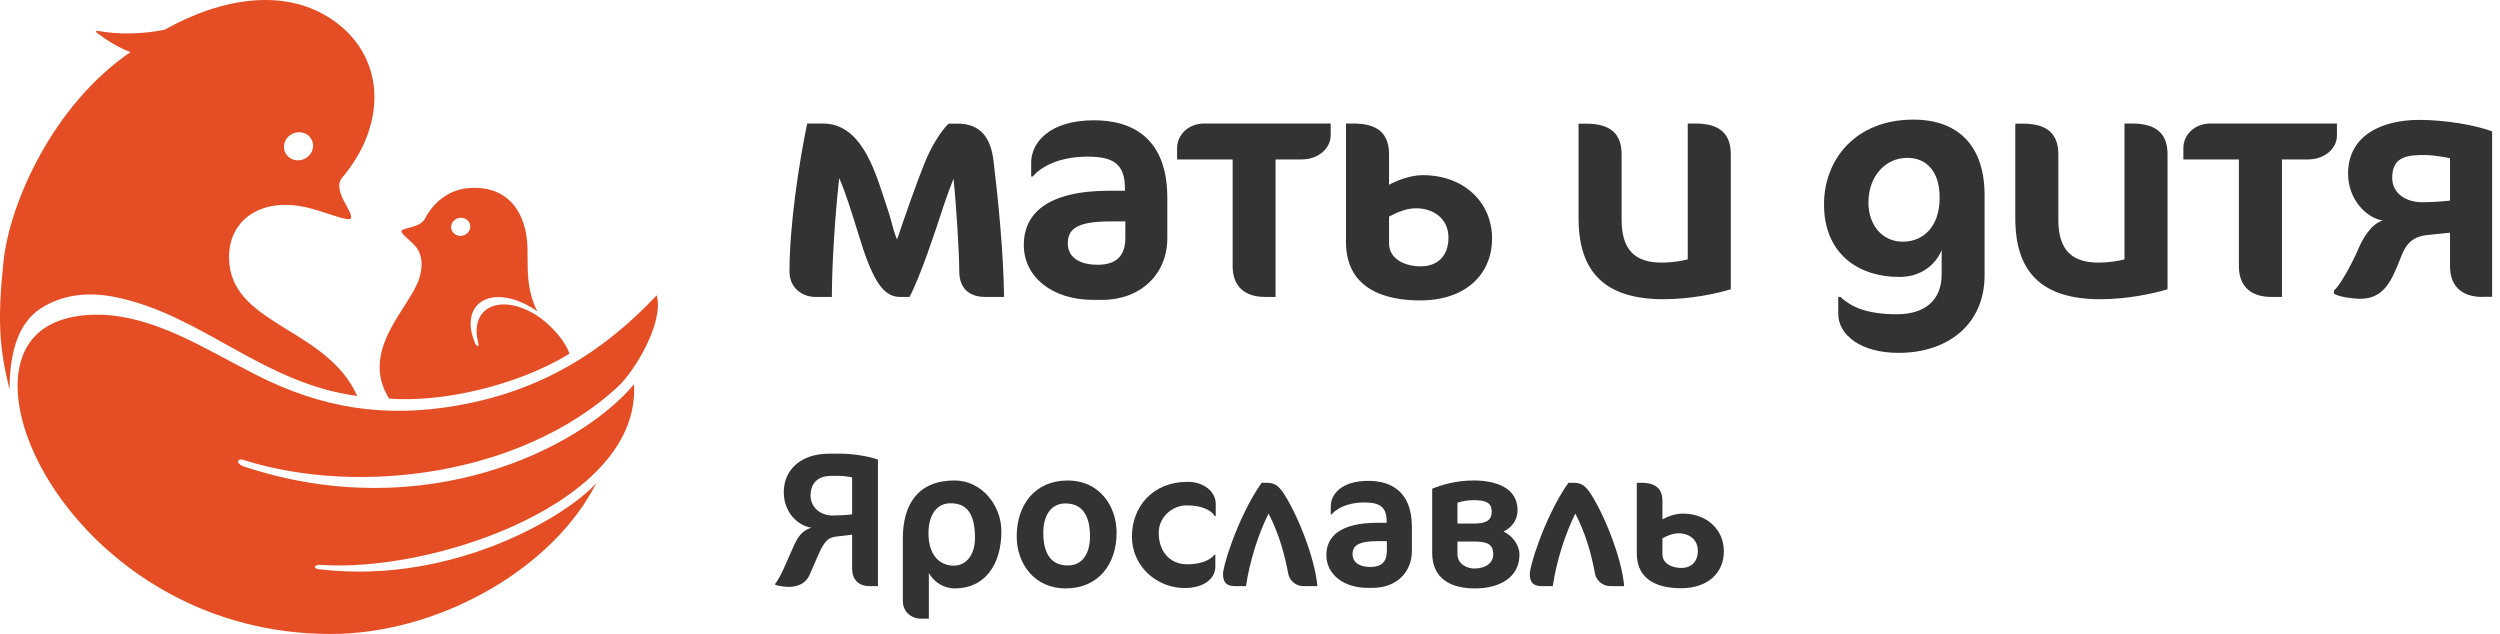 <?xml version="1.0" encoding="UTF-8"?>
<svg width="209px" height="53px" viewBox="0 0 209 53" version="1.1" xmlns="http://www.w3.org/2000/svg" xmlns:xlink="http://www.w3.org/1999/xlink">
    <title>logo-header-big</title>
    <g id="Page-1" stroke="none" stroke-width="1" fill="none" fill-rule="evenodd">
        <g id="Artboard-Copy-7" transform="translate(-55, -31)">
            <g id="logo-header-big" transform="translate(55, 31)">
                <path d="M158.723,29.5 C155.583,29.5 153.677,28.02 153.677,26.226 L153.677,24.824 L153.868,24.824 C154.832,25.732 156.2,26.271 158.588,26.271 C160.842,26.271 162.323,25.172 162.323,22.918 L162.323,20.899 C161.863,22.054 160.663,23.153 158.802,23.153 C155.258,23.153 152.488,21.135 152.488,17.087 C152.488,13.33 155.124,10 159.956,10 C163.747,10 165.911,12.231 165.911,16.313 L165.911,22.996 C165.922,27.078 162.883,29.5 158.723,29.5 Z M159.452,13.196 C157.602,13.196 156.2,14.754 156.2,16.93 C156.2,18.814 157.355,20.204 159.071,20.204 C160.865,20.204 162.154,18.858 162.154,16.549 C162.166,14.306 161.033,13.196 159.452,13.196 Z M92.116,25.07 L91.387,25.07 C87.956,25.07 85.59,23.142 85.59,20.484 C85.59,17.905 87.473,15.943 92.788,15.943 L94.044,15.943 L94.044,15.752 C94.044,13.711 93.08,13.095 90.927,13.095 C88.326,13.095 86.879,14.093 86.341,14.754 L86.206,14.754 L86.206,13.599 C86.206,11.985 87.653,10.056 91.465,10.056 C94.683,10.056 97.588,11.558 97.588,16.548 L97.588,19.879 C97.599,22.94 95.345,25.07 92.116,25.07 Z M94.078,18.511 L92.788,18.511 C90.052,18.511 89.267,19.15 89.267,20.338 C89.267,21.471 90.176,22.133 91.768,22.133 C93.327,22.133 94.078,21.381 94.078,19.901 L94.078,18.511 Z M82.371,24.824 C81.059,24.824 80.196,24.129 80.196,22.705 C80.196,21.258 79.949,17.177 79.714,14.945 C79.501,15.483 79.232,16.179 78.94,17.042 C78.891,17.192 78.833,17.367 78.769,17.562 C78.165,19.404 76.958,23.081 76.036,24.824 L75.262,24.824 C74.051,24.824 73.199,23.882 72.179,20.877 C72.045,20.48 71.879,19.943 71.693,19.341 C71.237,17.869 70.662,16.012 70.16,14.889 C69.812,17.894 69.543,22.245 69.543,24.824 L68.175,24.824 C67.043,24.824 66,24.05 66,22.705 C66,18.814 66.807,13.555 67.48,10.325 L68.792,10.325 C71.871,10.325 73.037,13.91 73.904,16.573 L73.904,16.573 C74.013,16.908 74.117,17.228 74.219,17.524 C74.342,17.874 74.437,18.229 74.532,18.584 C74.662,19.071 74.792,19.557 74.993,20.025 C75.666,18.04 76.552,15.483 77.281,13.667 C77.841,12.243 78.671,10.953 79.299,10.336 L80.05,10.336 C81.957,10.336 82.82,11.491 83.055,13.42 C83.437,16.56 83.885,20.989 83.941,24.824 L82.371,24.824 Z M106.637,13.33 L108.79,13.33 C110.293,13.33 111.234,12.344 111.246,11.346 L111.246,10.325 L100.694,10.325 C99.27,10.325 98.406,11.346 98.406,12.366 L98.406,13.33 L103.049,13.33 L103.049,22.245 C103.049,23.938 104.047,24.824 105.762,24.824 L106.637,24.824 L106.637,13.33 Z M118.725,25.116 C115.855,25.116 112.524,24.207 112.524,20.227 L112.524,10.325 L113.141,10.325 C115.238,10.325 116.124,11.211 116.124,12.904 L116.124,15.45 C116.64,15.158 117.839,14.642 118.938,14.642 C122.403,14.642 124.736,16.93 124.736,19.935 C124.736,22.974 122.482,25.116 118.725,25.116 Z M118.378,17.412 C117.509,17.412 116.733,17.801 116.196,18.071 L116.124,18.107 L116.124,20.339 C116.124,21.729 117.57,22.267 118.759,22.267 C120.183,22.267 121.091,21.404 121.091,19.857 C121.091,18.332 119.903,17.412 118.378,17.412 Z M131.968,18.253 C131.968,22.761 134.188,25.015 139.077,25.015 C141.298,25.015 143.473,24.555 144.695,24.185 L144.695,12.904 C144.695,11.211 143.809,10.325 141.713,10.325 L141.096,10.325 L141.096,21.684 C140.67,21.796 139.862,21.953 138.898,21.953 C136.723,21.953 135.568,20.911 135.568,18.388 L135.568,12.915 C135.568,11.222 134.682,10.336 132.585,10.336 L131.968,10.336 L131.968,18.253 Z M168.479,18.253 C168.479,22.761 170.699,25.015 175.588,25.015 C177.808,25.015 179.984,24.555 181.206,24.185 L181.206,12.904 C181.206,11.211 180.32,10.325 178.223,10.325 L177.606,10.325 L177.606,21.684 C177.18,21.796 176.373,21.953 175.409,21.953 C173.233,21.953 172.078,20.911 172.078,18.388 L172.078,12.915 C172.078,11.222 171.192,10.336 169.095,10.336 L168.479,10.336 L168.479,18.253 Z M192.924,13.33 L190.771,13.33 L190.771,24.824 L189.885,24.824 C188.169,24.824 187.171,23.938 187.171,22.245 L187.171,13.33 L182.529,13.33 L182.529,12.366 C182.529,11.346 183.392,10.325 184.816,10.325 L195.368,10.325 L195.368,11.346 C195.368,12.344 194.426,13.33 192.924,13.33 Z M204.821,22.245 C204.821,23.938 205.819,24.824 207.535,24.824 L207.535,24.813 L208.342,24.813 L208.342,10.987 C206.952,10.449 204.373,10.023 202.253,10.023 C199.013,10.023 196.299,11.391 196.299,14.508 C196.299,16.739 197.891,18.242 199.203,18.433 C198.183,18.724 197.476,20.07 197.185,20.742 C196.916,21.415 195.794,23.692 195.122,24.286 L195.122,24.555 C195.548,24.824 196.736,24.981 197.297,24.981 C199.32,24.981 199.942,23.43 200.626,21.722 C200.689,21.564 200.753,21.406 200.818,21.247 C201.356,19.958 202.141,19.778 202.78,19.666 C203.147,19.621 203.605,19.576 204.02,19.535 C204.33,19.505 204.615,19.477 204.821,19.453 L204.821,22.245 Z M202.803,12.96 C203.319,12.96 204.53,13.151 204.821,13.23 L204.821,16.773 C204.148,16.851 203.128,16.907 202.511,16.907 C201.087,16.907 199.988,16.134 199.988,14.867 C199.988,13.016 201.356,12.96 202.803,12.96 Z" id="Shape" fill="#333333"></path>
                <path d="M38.519,18.205 C38.958,18.197 39.316,18.52 39.316,18.94 C39.316,19.36 38.95,19.716 38.511,19.724 C38.072,19.732 37.714,19.401 37.714,18.981 C37.714,18.56 38.072,18.213 38.519,18.205 Z M35.023,23.352 C34.177,25.832 30.03,29.298 32.526,33.322 C36.974,33.669 43.21,32.239 47.56,29.605 L47.552,29.597 L47.601,29.581 C47.357,28.66 46.227,27.359 45.235,26.624 C43.893,25.638 42.357,25.202 41.218,25.59 C40.145,25.961 39.69,26.995 39.893,28.248 C39.909,28.353 39.934,28.466 39.958,28.571 C40.129,29.29 39.714,28.789 39.665,28.563 C39.625,28.458 39.584,28.353 39.551,28.248 C39.064,26.769 39.438,25.477 40.665,25.008 C41.836,24.564 43.479,25.008 44.91,26.026 C44.658,25.509 44.454,24.943 44.316,24.305 C44.048,23.093 44.129,21.865 44.097,20.677 C44.015,17.849 42.544,15.506 39.267,15.716 C37.649,15.813 36.267,16.807 35.494,18.342 C35.039,19.061 33.665,19.029 33.567,19.304 C33.462,19.514 34.283,20.063 34.738,20.596 C35.421,21.404 35.307,22.519 35.023,23.352 Z M10.906,4.357 C9.817,3.936 8.849,3.322 8.077,2.724 C7.996,2.668 8.036,2.547 8.158,2.579 C9.955,2.918 12.085,2.838 13.768,2.482 C18.558,-0.208 24.062,-1.146 28.111,1.884 C32.25,4.979 32.307,10.473 28.607,14.852 C27.689,15.935 29.672,17.817 29.315,18.27 C29.209,18.399 28.705,18.278 28.095,18.084 C26.737,17.655 25.493,17.163 24.038,17.13 C20.891,17.05 18.883,19.094 19.175,22.051 C19.688,27.214 27.355,27.496 29.868,33.104 C21.981,32.053 16.98,26.398 9.809,24.871 C7.556,24.386 5.353,24.547 3.418,25.775 C1.32,27.109 0.792,29.969 0.8,32.587 C-0.038,29.137 -0.233,26.923 0.287,21.897 C0.792,17.017 4.402,8.8 10.906,4.357 Z M24.965,11.054 C25.64,11.03 26.184,11.539 26.176,12.194 C26.168,12.84 25.623,13.389 24.948,13.406 C24.274,13.422 23.737,12.921 23.737,12.266 C23.745,11.62 24.29,11.079 24.965,11.054 Z M54.903,24.685 C55.529,27.028 52.984,31.116 51.642,32.344 C43.601,39.745 30.055,41.466 20.509,38.501 C19.753,38.194 19.647,38.8 20.493,39.034 C35.51,43.963 48.471,37.523 53,32.134 C53.585,42.032 36.12,47.962 26.64,47.211 C26.005,47.364 26.42,47.598 26.835,47.607 C38.112,48.891 47.617,42.945 49.853,40.383 C46.333,47.348 37.267,52.648 28.485,52.988 C8.183,53.569 -2.924,33.54 3.109,27.917 C4.41,26.705 6.337,26.268 8.435,26.309 C13.004,26.462 17.037,29.112 21.387,31.326 C26.827,34.097 32.112,34.994 38.348,33.879 C45.194,32.659 50.382,29.484 54.903,24.685 Z" id="Shape" fill="#E54E25"></path>
                <g id="Ярославль" transform="translate(64.804, 37.928)" fill="#333333" fill-rule="nonzero">
                    <path d="M8.592,11.072 L8.592,0.496 C7.888,0.224 6.448,0 5.584,0 L4.496,0 C2.224,0 0.72,1.28 0.72,3.216 C0.72,4.832 1.792,5.984 3.024,6.192 C2.176,6.432 1.824,7.104 1.504,7.824 L0.624,9.808 C0.416,10.256 0.144,10.704 0,10.88 L0,10.96 C0.16,11.04 0.752,11.136 1.152,11.136 C1.952,11.136 2.592,10.784 2.864,10.16 L3.632,8.4 C4.176,7.136 4.56,6.976 5.248,6.912 C5.696,6.864 6.144,6.816 6.432,6.768 L6.432,9.6 C6.432,10.48 6.928,11.072 7.904,11.072 L8.592,11.072 Z M6.432,5.072 C5.904,5.136 5.328,5.168 4.784,5.168 C3.792,5.168 2.96,4.496 2.96,3.504 C2.96,2.368 3.664,1.856 4.688,1.856 L5.408,1.856 C5.664,1.856 6.176,1.92 6.432,1.984 L6.432,5.072 Z" id="Shape"></path>
                    <path d="M18.912,6.496 C18.912,4.32 17.28,2.24 14.992,2.24 C11.952,2.24 10.672,4.224 10.672,7.088 L10.672,12.304 C10.672,13.232 11.408,13.792 12.176,13.792 L12.848,13.792 C12.848,13.792 12.848,11.184 12.848,9.984 C13.28,10.72 14.064,11.264 15.024,11.264 C17.536,11.264 18.912,9.264 18.912,6.496 Z M16.704,7.056 C16.704,8.432 15.984,9.36 14.944,9.36 C13.664,9.36 12.816,8.384 12.816,6.656 C12.816,5.168 13.472,4.144 14.656,4.144 C16.032,4.144 16.704,5.024 16.704,7.056 Z" id="Shape"></path>
                    <path d="M28.544,6.608 C28.544,4.32 27.056,2.24 24.464,2.24 C21.68,2.24 20.192,4.32 20.192,6.912 C20.192,9.2 21.68,11.264 24.272,11.264 C27.056,11.264 28.544,9.2 28.544,6.608 Z M26.32,6.912 C26.32,8.32 25.712,9.344 24.464,9.344 C23.04,9.344 22.416,8.32 22.416,6.608 C22.416,5.184 23.04,4.16 24.272,4.16 C25.68,4.16 26.32,5.184 26.32,6.912 Z" id="Shape"></path>
                    <path d="M36.832,5.216 L36.832,4.208 C36.832,3.184 35.856,2.352 34.48,2.352 C31.536,2.352 29.824,4.464 29.824,6.928 C29.824,9.392 31.872,11.232 34.24,11.232 C35.792,11.232 36.8,10.48 36.8,9.44 L36.8,8.448 L36.72,8.448 C36.416,8.848 35.68,9.248 34.448,9.248 C32.992,9.248 32.064,8.176 32.064,6.608 C32.064,5.328 33.168,4.32 34.416,4.32 C35.648,4.32 36.464,4.72 36.752,5.216 L36.832,5.216 Z" id="Path"></path>
                    <path d="M45.328,11.072 C45.136,8.736 43.664,5.072 42.496,3.296 C42.064,2.656 41.728,2.432 41.088,2.432 L40.672,2.432 C39.712,3.744 38.752,5.824 38.176,7.408 C37.648,8.848 37.44,9.792 37.44,10.048 C37.44,10.752 37.712,11.072 38.448,11.072 L39.36,11.072 C39.68,8.912 40.432,6.624 41.248,5.008 C42.16,6.784 42.592,8.448 42.896,10.048 C42.976,10.512 43.44,11.072 44.176,11.072 L45.328,11.072 Z" id="Path"></path>
                    <path d="M53.232,8.128 L53.232,6.144 C53.232,3.168 51.504,2.272 49.584,2.272 C47.312,2.272 46.448,3.424 46.448,4.384 L46.448,5.072 L46.528,5.072 C46.848,4.672 47.712,4.08 49.264,4.08 C50.544,4.08 51.12,4.448 51.12,5.664 L51.12,5.776 L50.368,5.776 C47.2,5.776 46.08,6.944 46.08,8.48 C46.08,10.064 47.488,11.216 49.536,11.216 L49.968,11.216 C51.888,11.216 53.232,9.952 53.232,8.128 Z M51.136,8.144 C51.136,9.024 50.688,9.472 49.76,9.472 C48.816,9.472 48.272,9.072 48.272,8.4 C48.272,7.696 48.736,7.312 50.368,7.312 L51.136,7.312 L51.136,8.144 Z" id="Shape"></path>
                    <path d="M62.224,8.416 C62.224,7.792 61.776,6.928 60.896,6.512 C61.616,6.144 62.064,5.52 62.064,4.72 C62.064,2.864 60.272,2.24 58.4,2.24 C56.928,2.24 55.712,2.608 54.928,2.928 L54.928,8.304 C54.928,10.528 56.592,11.264 58.496,11.264 C60.544,11.264 62.224,10.368 62.224,8.416 Z M59.904,4.832 C59.904,5.568 59.44,5.84 58.448,5.84 L57.04,5.84 L57.04,4.096 C57.568,3.936 57.904,3.888 58.448,3.888 C59.44,3.888 59.904,4.128 59.904,4.832 Z M60.032,8.416 C60.032,9.152 59.376,9.6 58.432,9.6 C57.936,9.6 57.04,9.296 57.04,8.384 L57.04,7.344 L58.528,7.344 C59.664,7.344 60.032,7.68 60.032,8.416 Z" id="Shape"></path>
                    <path d="M70.976,11.072 C70.784,8.736 69.312,5.072 68.144,3.296 C67.712,2.656 67.376,2.432 66.736,2.432 L66.32,2.432 C65.36,3.744 64.4,5.824 63.824,7.408 C63.296,8.848 63.088,9.792 63.088,10.048 C63.088,10.752 63.36,11.072 64.096,11.072 L65.008,11.072 C65.328,8.912 66.08,6.624 66.896,5.008 C67.808,6.784 68.24,8.448 68.544,10.048 C68.624,10.512 69.088,11.072 69.824,11.072 L70.976,11.072 Z" id="Path"></path>
                    <path d="M79.312,8.16 C79.312,6.368 77.92,5.008 75.856,5.008 C75.2,5.008 74.48,5.312 74.176,5.488 L74.176,3.968 C74.176,2.96 73.648,2.432 72.4,2.432 L72.032,2.432 L72.032,8.336 C72.032,10.704 74.016,11.248 75.728,11.248 C77.968,11.248 79.312,9.968 79.312,8.16 Z M77.136,8.112 C77.136,9.04 76.592,9.552 75.744,9.552 C75.04,9.552 74.176,9.232 74.176,8.4 L74.176,7.072 C74.496,6.912 74.976,6.656 75.52,6.656 C76.432,6.656 77.136,7.2 77.136,8.112 Z" id="Shape"></path>
                </g>
            </g>
        </g>
    </g>
</svg>